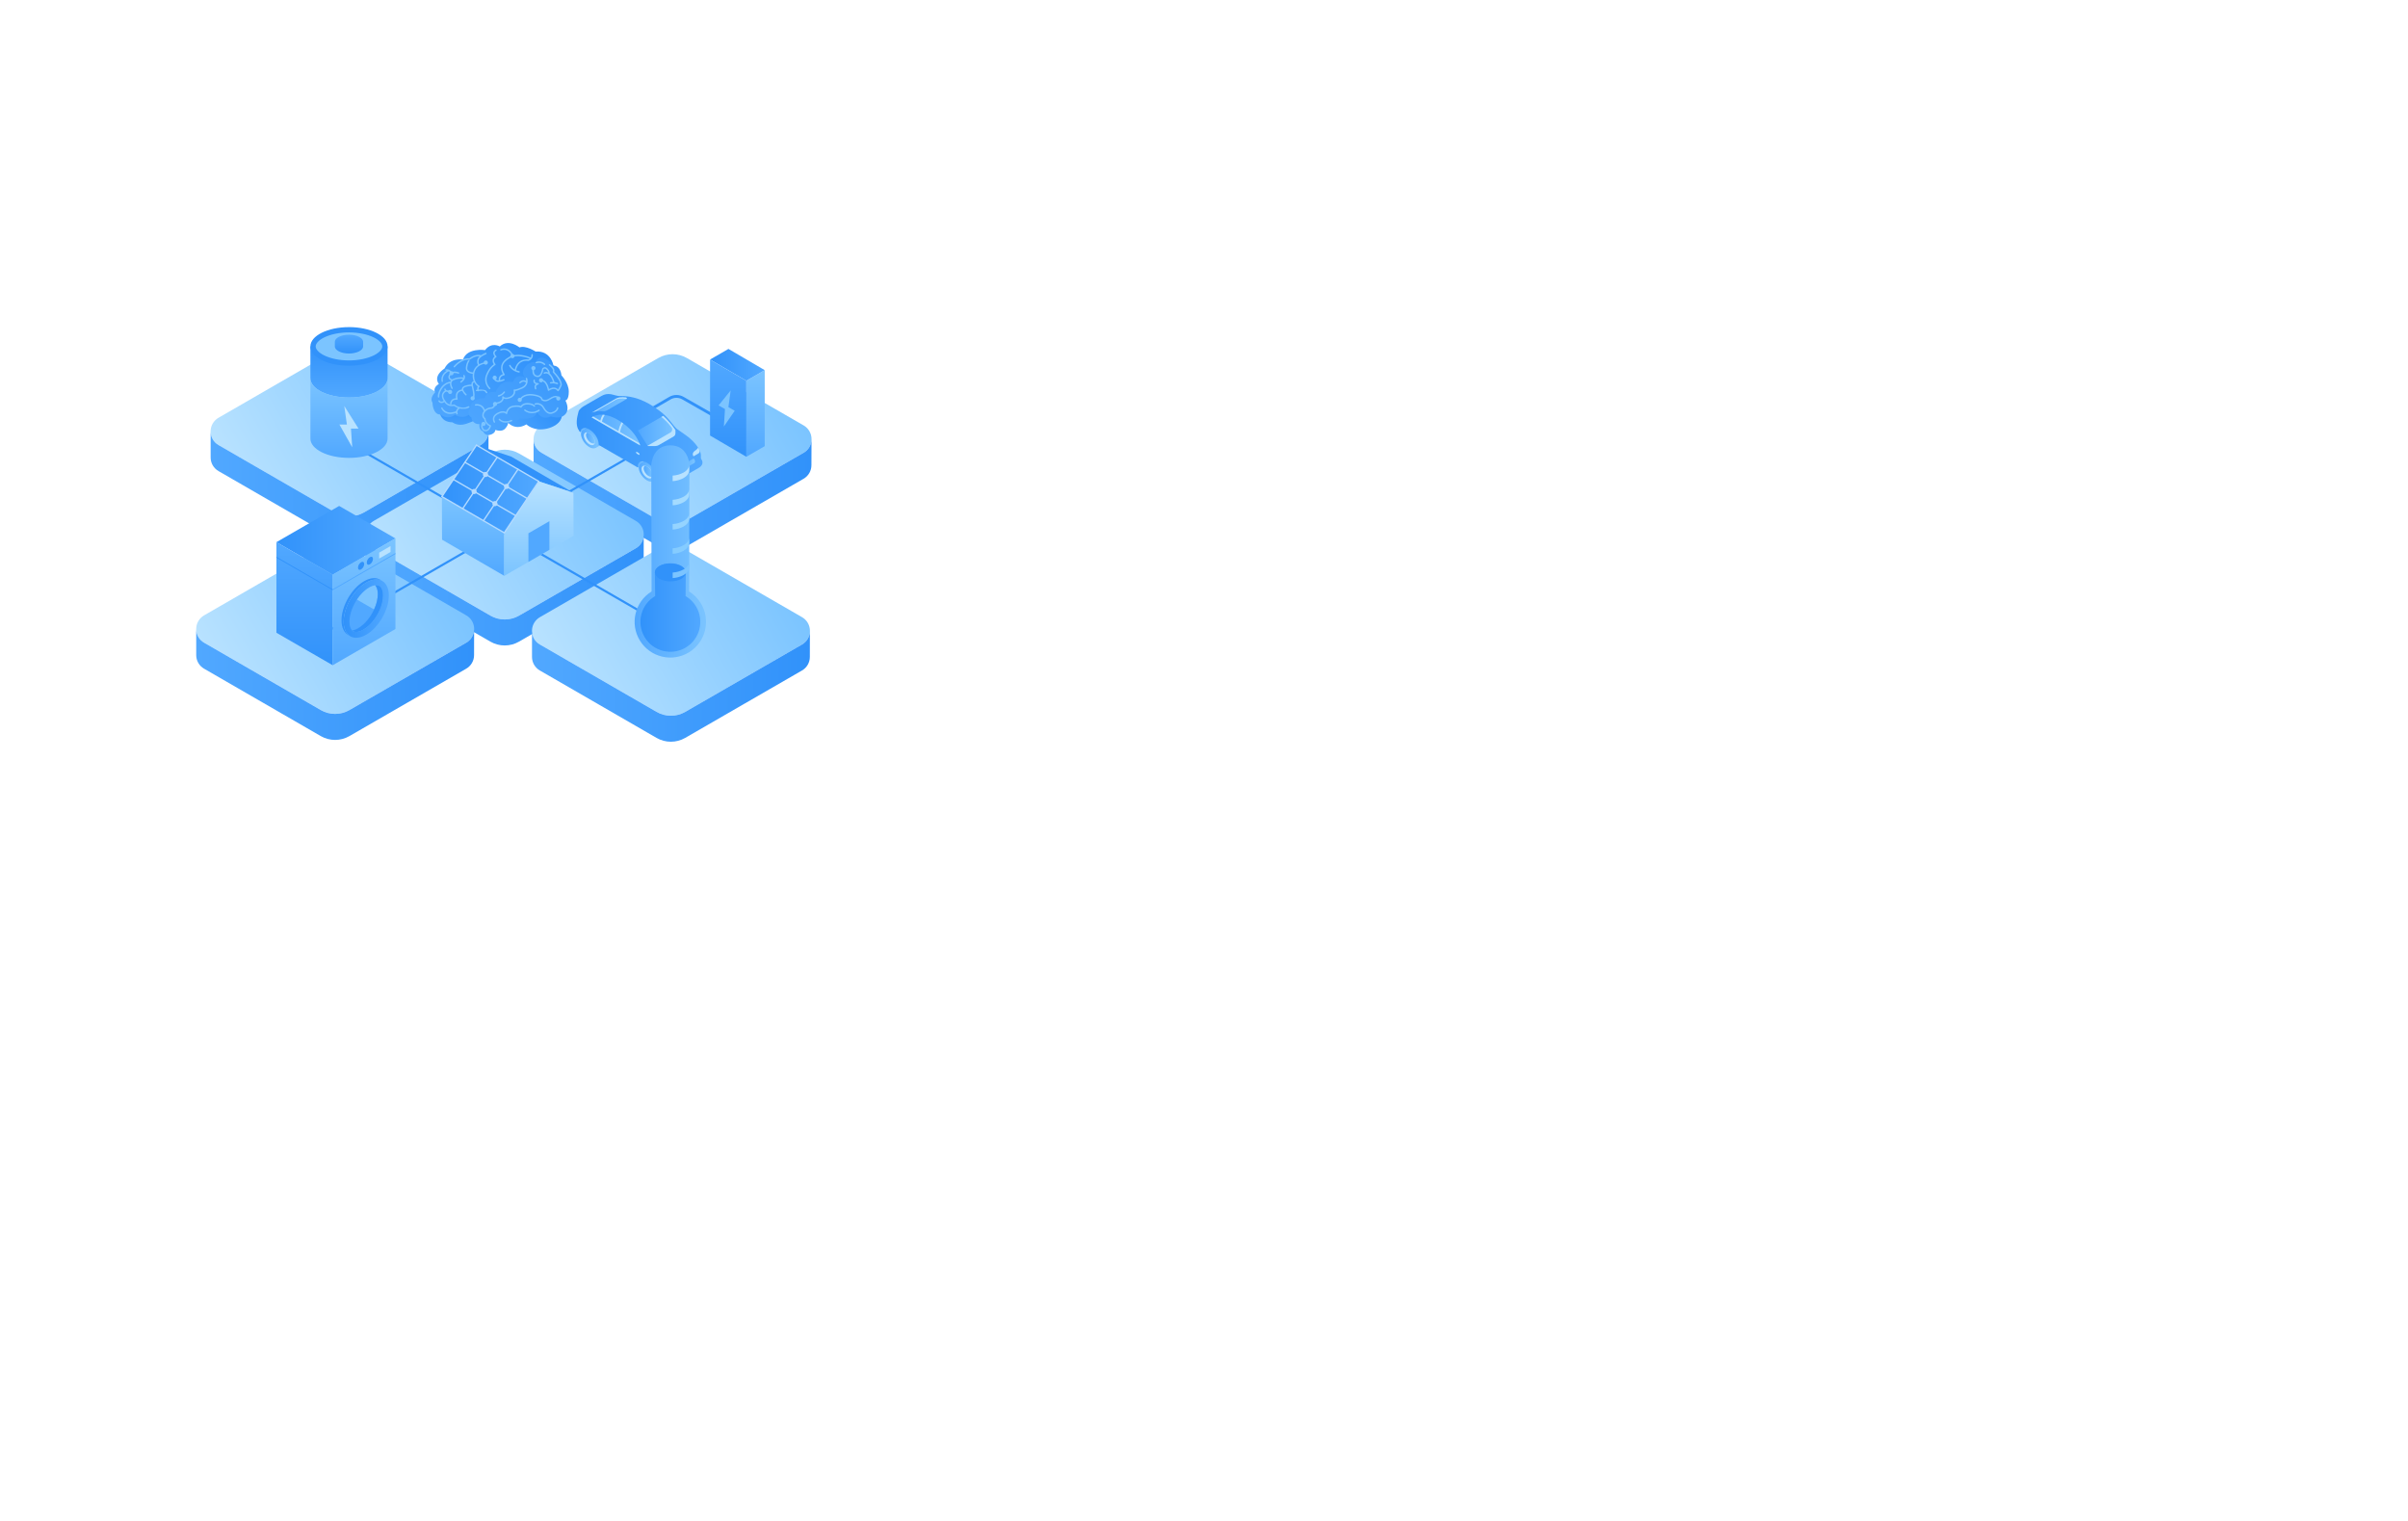 <?xml version="1.0" encoding="UTF-8"?>
<svg id="Layer_1" xmlns="http://www.w3.org/2000/svg" xmlns:xlink="http://www.w3.org/1999/xlink" version="1.1" viewBox="0 0 3918.17 2475.28">
  <!-- Generator: Adobe Illustrator 29.8.1, SVG Export Plug-In . SVG Version: 2.1.1 Build 2)  -->
  <defs>
    <style>
      .st0 {
        stroke: #b2daff;
        stroke-width: 2.18px;
      }

      .st0, .st1, .st2, .st3, .st4 {
        fill: none;
      }

      .st0, .st3 {
        stroke-linecap: round;
        stroke-linejoin: round;
      }

      .st5 {
        fill: url(#linear-gradient2);
      }

      .st6 {
        fill: url(#linear-gradient1);
      }

      .st7 {
        fill: url(#linear-gradient9);
      }

      .st8 {
        fill: url(#linear-gradient3);
      }

      .st9 {
        fill: url(#linear-gradient6);
      }

      .st10 {
        fill: url(#linear-gradient8);
      }

      .st11 {
        fill: url(#linear-gradient7);
      }

      .st12 {
        fill: url(#linear-gradient5);
      }

      .st13 {
        fill: url(#linear-gradient4);
      }

      .st14 {
        fill: #a4dbff;
      }

      .st15 {
        fill: #67b4ff;
      }

      .st16, .st17 {
        fill: #7bc4ff;
      }

      .st18 {
        fill: url(#linear-gradient31);
      }

      .st19 {
        fill: url(#linear-gradient30);
      }

      .st20 {
        fill: url(#linear-gradient38);
      }

      .st21 {
        fill: url(#linear-gradient32);
      }

      .st22 {
        fill: url(#linear-gradient39);
      }

      .st23 {
        fill: url(#linear-gradient34);
      }

      .st24 {
        fill: url(#linear-gradient37);
      }

      .st25 {
        fill: url(#linear-gradient35);
      }

      .st26 {
        fill: url(#linear-gradient33);
      }

      .st27 {
        fill: url(#linear-gradient36);
      }

      .st28 {
        fill: url(#linear-gradient40);
      }

      .st29 {
        fill: url(#linear-gradient41);
      }

      .st30 {
        fill: url(#linear-gradient28);
      }

      .st31 {
        fill: url(#linear-gradient29);
      }

      .st32 {
        fill: url(#linear-gradient18);
      }

      .st33 {
        fill: url(#linear-gradient13);
      }

      .st34 {
        fill: url(#linear-gradient12);
      }

      .st35 {
        fill: url(#linear-gradient15);
      }

      .st36 {
        fill: url(#linear-gradient16);
      }

      .st37 {
        fill: url(#linear-gradient11);
      }

      .st38 {
        fill: url(#linear-gradient10);
      }

      .st39 {
        fill: url(#linear-gradient17);
      }

      .st40 {
        fill: url(#linear-gradient14);
      }

      .st41 {
        fill: url(#linear-gradient19);
      }

      .st42 {
        fill: url(#linear-gradient23);
      }

      .st43 {
        fill: url(#linear-gradient22);
      }

      .st44 {
        fill: url(#linear-gradient24);
      }

      .st45 {
        fill: url(#linear-gradient25);
      }

      .st46 {
        fill: url(#linear-gradient21);
      }

      .st47 {
        fill: url(#linear-gradient20);
      }

      .st48 {
        fill: url(#linear-gradient27);
      }

      .st49 {
        fill: url(#linear-gradient26);
      }

      .st1 {
        stroke-width: 4.65px;
      }

      .st1, .st2, .st4 {
        stroke-miterlimit: 10;
      }

      .st1, .st3, .st4 {
        stroke: #3192fa;
      }

      .st50 {
        fill: url(#linear-gradient);
      }

      .st51 {
        fill: #5e9fff;
      }

      .st52, .st17 {
        isolation: isolate;
      }

      .st53 {
        fill: #3192fa;
      }

      .st2 {
        stroke: #51a8ff;
      }

      .st2, .st4 {
        stroke-width: 1.39px;
      }

      .st54 {
        fill: #b3f2ff;
      }

      .st3 {
        stroke-width: 3.52px;
      }

      .st55 {
        fill: #b2daff;
      }

      .st56 {
        fill: #95d4ff;
      }

      .st57 {
        fill: #85ccff;
      }

      .st17 {
        mix-blend-mode: overlay;
      }

      .st58 {
        fill: #51a8ff;
      }

      .st59 {
        fill: #b8e2ff;
      }
    </style>
    <linearGradient id="linear-gradient" x1="921.78" y1="1661.95" x2="1266.94" y2="1861.23" gradientTransform="translate(0 2476) scale(1 -1)" gradientUnits="userSpaceOnUse">
      <stop offset="0" stop-color="#b8e2ff"/>
      <stop offset="1" stop-color="#7bc4ff"/>
    </linearGradient>
    <linearGradient id="linear-gradient1" x1="868.22" y1="1671.35" x2="1320.45" y2="1671.35" gradientTransform="translate(0 2476) scale(1 -1)" gradientUnits="userSpaceOnUse">
      <stop offset="0" stop-color="#51a8ff"/>
      <stop offset="1" stop-color="#3192fa"/>
    </linearGradient>
    <linearGradient id="linear-gradient2" x1="396.25" y1="1674.44" x2="741.37" y2="1873.7" gradientTransform="translate(0 2476) scale(1 -1)" gradientUnits="userSpaceOnUse">
      <stop offset="0" stop-color="#b8e2ff"/>
      <stop offset="1" stop-color="#7bc4ff"/>
    </linearGradient>
    <linearGradient id="linear-gradient3" x1="342.74" y1="1683.85" x2="794.88" y2="1683.85" gradientTransform="translate(0 2476) scale(1 -1)" gradientUnits="userSpaceOnUse">
      <stop offset="0" stop-color="#51a8ff"/>
      <stop offset="1" stop-color="#3192fa"/>
    </linearGradient>
    <linearGradient id="linear-gradient4" x1="648.79" y1="1506.6" x2="993.95" y2="1705.87" gradientTransform="translate(0 2476) scale(1 -1)" gradientUnits="userSpaceOnUse">
      <stop offset="0" stop-color="#b8e2ff"/>
      <stop offset="1" stop-color="#7bc4ff"/>
    </linearGradient>
    <linearGradient id="linear-gradient5" x1="595.24" y1="1516.01" x2="1047.44" y2="1516.01" gradientTransform="translate(0 2476) scale(1 -1)" gradientUnits="userSpaceOnUse">
      <stop offset="0" stop-color="#51a8ff"/>
      <stop offset="1" stop-color="#3192fa"/>
    </linearGradient>
    <linearGradient id="linear-gradient6" x1="919.18" y1="1349.96" x2="1264.35" y2="1549.24" gradientTransform="translate(0 2476) scale(1 -1)" gradientUnits="userSpaceOnUse">
      <stop offset="0" stop-color="#b8e2ff"/>
      <stop offset="1" stop-color="#7bc4ff"/>
    </linearGradient>
    <linearGradient id="linear-gradient7" x1="865.63" y1="1359.39" x2="1317.82" y2="1359.39" gradientTransform="translate(0 2476) scale(1 -1)" gradientUnits="userSpaceOnUse">
      <stop offset="0" stop-color="#51a8ff"/>
      <stop offset="1" stop-color="#3192fa"/>
    </linearGradient>
    <linearGradient id="linear-gradient8" x1="372.82" y1="1352.92" x2="717.99" y2="1552.21" gradientTransform="translate(0 2476) scale(1 -1)" gradientUnits="userSpaceOnUse">
      <stop offset="0" stop-color="#b8e2ff"/>
      <stop offset="1" stop-color="#7bc4ff"/>
    </linearGradient>
    <linearGradient id="linear-gradient9" x1="319.27" y1="1362.33" x2="771.44" y2="1362.33" gradientTransform="translate(0 2476) scale(1 -1)" gradientUnits="userSpaceOnUse">
      <stop offset="0" stop-color="#51a8ff"/>
      <stop offset="1" stop-color="#3192fa"/>
    </linearGradient>
    <linearGradient id="linear-gradient10" x1="1229.36" y1="1732.8" x2="1229.36" y2="1873.76" gradientTransform="translate(0 2476) scale(1 -1)" gradientUnits="userSpaceOnUse">
      <stop offset="0" stop-color="#51a8ff"/>
      <stop offset="1" stop-color="#7bc4ff"/>
    </linearGradient>
    <linearGradient id="linear-gradient11" x1="1155.38" y1="1882.39" x2="1244.32" y2="1882.39" gradientTransform="translate(0 2476) scale(1 -1)" gradientUnits="userSpaceOnUse">
      <stop offset="0" stop-color="#3192fa"/>
      <stop offset="1" stop-color="#51a8ff"/>
    </linearGradient>
    <linearGradient id="linear-gradient12" x1="1184.9" y1="1732.8" x2="1184.9" y2="1891.03" gradientTransform="translate(0 2476) scale(1 -1)" gradientUnits="userSpaceOnUse">
      <stop offset="0" stop-color="#3192fa"/>
      <stop offset="1" stop-color="#51a8ff"/>
    </linearGradient>
    <linearGradient id="linear-gradient13" x1="1042.58" y1="1710.16" x2="1072.65" y2="1710.16" gradientTransform="translate(0 2476) scale(1 -1)" gradientUnits="userSpaceOnUse">
      <stop offset="0" stop-color="#51a8ff"/>
      <stop offset="1" stop-color="#7bc4ff"/>
    </linearGradient>
    <linearGradient id="linear-gradient14" x1="1039.28" y1="1707.92" x2="1066.39" y2="1707.92" gradientTransform="translate(0 2476) scale(1 -1)" gradientUnits="userSpaceOnUse">
      <stop offset="0" stop-color="#51a8ff"/>
      <stop offset="1" stop-color="#7bc4ff"/>
    </linearGradient>
    <linearGradient id="linear-gradient15" x1="1047.38" y1="1709.19" x2="1061.87" y2="1709.19" gradientTransform="translate(0 2476) scale(1 -1)" gradientUnits="userSpaceOnUse">
      <stop offset="0" stop-color="#51a8ff"/>
      <stop offset="1" stop-color="#7bc4ff"/>
    </linearGradient>
    <linearGradient id="linear-gradient16" x1="948.71" y1="1764.36" x2="978.77" y2="1764.36" gradientTransform="translate(0 2476) scale(1 -1)" gradientUnits="userSpaceOnUse">
      <stop offset="0" stop-color="#51a8ff"/>
      <stop offset="1" stop-color="#7bc4ff"/>
    </linearGradient>
    <linearGradient id="linear-gradient17" x1="945.4" y1="1762.11" x2="972.51" y2="1762.11" gradientTransform="translate(0 2476) scale(1 -1)" gradientUnits="userSpaceOnUse">
      <stop offset="0" stop-color="#51a8ff"/>
      <stop offset="1" stop-color="#7bc4ff"/>
    </linearGradient>
    <linearGradient id="linear-gradient18" x1="953.51" y1="1763.39" x2="967.99" y2="1763.39" gradientTransform="translate(0 2476) scale(1 -1)" gradientUnits="userSpaceOnUse">
      <stop offset="0" stop-color="#51a8ff"/>
      <stop offset="1" stop-color="#7bc4ff"/>
    </linearGradient>
    <linearGradient id="linear-gradient19" x1="1034.11" y1="1722.11" x2="1048.29" y2="1722.11" gradientTransform="translate(0 2476) scale(1 -1)" gradientUnits="userSpaceOnUse">
      <stop offset="0" stop-color="#51a8ff"/>
      <stop offset="1" stop-color="#7bc4ff"/>
    </linearGradient>
    <linearGradient id="linear-gradient20" x1="940.91" y1="1779.66" x2="955.96" y2="1779.66" gradientTransform="translate(0 2476) scale(1 -1)" gradientUnits="userSpaceOnUse">
      <stop offset="0" stop-color="#51a8ff"/>
      <stop offset="1" stop-color="#7bc4ff"/>
    </linearGradient>
    <linearGradient id="linear-gradient21" x1="938.46" y1="1763.95" x2="1143.02" y2="1763.95" gradientTransform="translate(0 2476) scale(1 -1)" gradientUnits="userSpaceOnUse">
      <stop offset="0" stop-color="#3192fa"/>
      <stop offset="1" stop-color="#51a8ff"/>
    </linearGradient>
    <linearGradient id="linear-gradient22" x1="1103.64" y1="1719.41" x2="1130.87" y2="1719.41" gradientTransform="translate(0 2476) scale(1 -1)" gradientUnits="userSpaceOnUse">
      <stop offset="0" stop-color="#51a8ff"/>
      <stop offset="1" stop-color="#7bc4ff"/>
    </linearGradient>
    <linearGradient id="linear-gradient23" x1="1038" y1="1774.78" x2="1098.98" y2="1774.78" gradientTransform="translate(0 2476) scale(1 -1)" gradientUnits="userSpaceOnUse">
      <stop offset="0" stop-color="#51a8ff"/>
      <stop offset="1" stop-color="#7bc4ff"/>
    </linearGradient>
    <linearGradient id="linear-gradient24" x1="962.66" y1="1776.28" x2="1041.61" y2="1776.28" gradientTransform="translate(0 2476) scale(1 -1)" gradientUnits="userSpaceOnUse">
      <stop offset="0" stop-color="#51a8ff"/>
      <stop offset="1" stop-color="#7bc4ff"/>
    </linearGradient>
    <linearGradient id="linear-gradient25" x1="962.66" y1="1817.04" x2="1019.87" y2="1817.04" gradientTransform="translate(0 2476) scale(1 -1)" gradientUnits="userSpaceOnUse">
      <stop offset="0" stop-color="#51a8ff"/>
      <stop offset="1" stop-color="#7bc4ff"/>
    </linearGradient>
    <linearGradient id="linear-gradient26" x1="1032.62" y1="1578.75" x2="1148.88" y2="1578.75" gradientTransform="translate(0 2476) scale(1 -1)" gradientUnits="userSpaceOnUse">
      <stop offset="0" stop-color="#51a8ff"/>
      <stop offset="1" stop-color="#7bc4ff"/>
    </linearGradient>
    <linearGradient id="linear-gradient27" x1="1042.06" y1="1487.53" x2="1139.52" y2="1487.53" gradientTransform="translate(0 2476) scale(1 -1)" gradientUnits="userSpaceOnUse">
      <stop offset="0" stop-color="#3192fa"/>
      <stop offset="1" stop-color="#51a8ff"/>
    </linearGradient>
    <linearGradient id="linear-gradient28" x1="567.85" y1="1829.22" x2="567.85" y2="1912.37" gradientTransform="translate(0 2476) scale(1 -1)" gradientUnits="userSpaceOnUse">
      <stop offset="0" stop-color="#51a8ff"/>
      <stop offset="1" stop-color="#3192fa"/>
    </linearGradient>
    <linearGradient id="linear-gradient29" x1="567.85" y1="1731.04" x2="567.85" y2="1860.62" gradientTransform="translate(0 2476) scale(1 -1)" gradientUnits="userSpaceOnUse">
      <stop offset="0" stop-color="#51a8ff"/>
      <stop offset="1" stop-color="#7bc4ff"/>
    </linearGradient>
    <linearGradient id="linear-gradient30" x1="567.84" y1="1900.84" x2="567.84" y2="1931.39" gradientTransform="translate(0 2476) scale(1 -1)" gradientUnits="userSpaceOnUse">
      <stop offset="0" stop-color="#3192fa"/>
      <stop offset="1" stop-color="#51a8ff"/>
    </linearGradient>
    <linearGradient id="linear-gradient31" x1="495.56" y1="1393.64" x2="495.56" y2="1593.87" gradientTransform="translate(0 2476) scale(1 -1)" gradientUnits="userSpaceOnUse">
      <stop offset="0" stop-color="#3192fa"/>
      <stop offset="1" stop-color="#51a8ff"/>
    </linearGradient>
    <linearGradient id="linear-gradient32" x1="449.78" y1="1596.92" x2="643.44" y2="1596.92" gradientTransform="translate(0 2476) scale(1 -1)" gradientUnits="userSpaceOnUse">
      <stop offset="0" stop-color="#3192fa"/>
      <stop offset="1" stop-color="#51a8ff"/>
    </linearGradient>
    <linearGradient id="linear-gradient33" x1="592.4" y1="1393.64" x2="592.4" y2="1599.96" gradientTransform="translate(0 2476) scale(1 -1)" gradientUnits="userSpaceOnUse">
      <stop offset="0" stop-color="#51a8ff"/>
      <stop offset="1" stop-color="#7bc4ff"/>
    </linearGradient>
    <linearGradient id="linear-gradient34" x1="559.18" y1="1485.8" x2="632.69" y2="1485.8" gradientTransform="translate(0 2476) scale(1 -1)" gradientUnits="userSpaceOnUse">
      <stop offset="0" stop-color="#3192fa"/>
      <stop offset="1" stop-color="#51a8ff"/>
    </linearGradient>
    <linearGradient id="linear-gradient35" x1="769.79" y1="1539.07" x2="769.79" y2="1668.05" gradientTransform="translate(0 2476) scale(1 -1)" gradientUnits="userSpaceOnUse">
      <stop offset="0" stop-color="#51a8ff"/>
      <stop offset="1" stop-color="#7bc4ff"/>
    </linearGradient>
    <linearGradient id="linear-gradient36" x1="719.05" y1="1680.46" x2="876.55" y2="1680.46" gradientTransform="translate(0 2476) scale(1 -1)" gradientUnits="userSpaceOnUse">
      <stop offset="0" stop-color="#3192fa"/>
      <stop offset="1" stop-color="#51a8ff"/>
    </linearGradient>
    <linearGradient id="linear-gradient37" x1="876.8" y1="1539.07" x2="876.8" y2="1692.87" gradientTransform="translate(0 2476) scale(1 -1)" gradientUnits="userSpaceOnUse">
      <stop offset="0" stop-color="#7bc4ff"/>
      <stop offset="1" stop-color="#b8e2ff"/>
    </linearGradient>
    <linearGradient id="linear-gradient38" x1="831.87" y1="1760.81" x2="885.77" y2="1814.71" gradientTransform="translate(0 2476) scale(1 -1)" gradientUnits="userSpaceOnUse">
      <stop offset="0" stop-color="#51a8ff"/>
      <stop offset="1" stop-color="#3192fa"/>
    </linearGradient>
    <linearGradient id="linear-gradient39" x1="743.38" y1="1768.38" x2="743.38" y2="1812" gradientTransform="translate(0 2476) scale(1 -1)" gradientUnits="userSpaceOnUse">
      <stop offset="0" stop-color="#51a8ff"/>
      <stop offset="1" stop-color="#3192fa"/>
    </linearGradient>
    <linearGradient id="linear-gradient40" x1="710.98" y1="1774.78" x2="856.72" y2="1920.51" gradientTransform="translate(0 2476) scale(1 -1)" gradientUnits="userSpaceOnUse">
      <stop offset="0" stop-color="#51a8ff"/>
      <stop offset="1" stop-color="#3192fa"/>
    </linearGradient>
    <linearGradient id="linear-gradient41" x1="768.72" y1="1735.97" x2="977.49" y2="1944.74" gradientTransform="translate(0 2476) scale(1 -1)" gradientUnits="userSpaceOnUse">
      <stop offset="0" stop-color="#51a8ff"/>
      <stop offset="1" stop-color="#3192fa"/>
    </linearGradient>
  </defs>
  <g class="st52">
    <g id="elements">
      <path class="st50" d="M881.05,692.19l95-54.82,95-54.83c14.43-8.32,32.19-8.32,46.62,0l95,54.83,95,54.82c12.27,7.09,16.47,22.78,9.39,35.05-2.25,3.9-5.49,7.13-9.39,9.39l-95,54.83-95,54.82c-14.42,8.33-32.2,8.33-46.62,0l-95-54.82-95-54.83c-12.27-7.09-16.47-22.78-9.39-35.05,2.25-3.9,5.49-7.13,9.39-9.39h0Z"/>
      <path class="st6" d="M1320.32,756.73c.07,9.2-4.84,17.71-12.83,22.27l-95,54.82-95,54.83c-14.43,8.32-32.19,8.32-46.62,0l-189.82-109.65c-7.98-4.55-12.88-13.04-12.83-22.22v-42.37c-.05,9.18,4.85,17.68,12.83,22.22l189.95,109.65c14.42,8.33,32.2,8.33,46.62,0l95-54.82,95-54.83c7.98-4.55,12.88-13.04,12.83-22.22l-.13,42.32Z"/>
      <path class="st5" d="M355.57,679.71l94.95-54.82,95-54.83c14.43-8.32,32.19-8.32,46.62,0l94.95,54.83,95,54.82c12.27,7.09,16.47,22.78,9.39,35.05-2.25,3.9-5.49,7.13-9.39,9.39l-95,54.83-94.99,54.82c-14.42,8.33-32.2,8.33-46.62,0l-95-54.82-94.95-54.83c-12.27-7.09-16.47-22.78-9.39-35.05,2.25-3.9,5.49-7.13,9.39-9.39h.04Z"/>
      <path class="st8" d="M794.84,744.25c.05,9.18-4.86,17.67-12.84,22.22l-95,54.82-94.9,54.82c-14.42,8.33-32.2,8.33-46.62,0l-189.91-109.64c-7.98-4.55-12.88-13.04-12.83-22.22v-42.32c-.05,9.18,4.85,17.67,12.83,22.22l189.91,109.65c14.42,8.33,32.2,8.33,46.62,0l94.95-54.8,95-54.83c7.97-4.55,12.88-13.04,12.83-22.22l-.04,42.3Z"/>
      <path class="st13" d="M608.06,847.55l95-54.83,95-54.82c14.42-8.32,32.19-8.32,46.61,0l95,54.82,95,54.83c12.27,7.09,16.47,22.78,9.39,35.05-2.25,3.9-5.49,7.13-9.39,9.39l-95,54.82-95,54.83c-14.42,8.32-32.19,8.32-46.61,0l-95-54.83-95-54.82c-12.27-7.1-16.47-22.8-9.37-35.07,2.25-3.89,5.48-7.12,9.37-9.37h0Z"/>
      <path class="st12" d="M1047.34,912.08c.05,9.18-4.85,17.68-12.83,22.23l-95,54.82-95,54.82c-14.42,8.33-32.19,8.33-46.61,0l-189.84-109.64c-7.97-4.55-12.88-13.05-12.82-22.23v-42.31c-.05,9.18,4.85,17.68,12.82,22.23l189.94,109.64c14.42,8.32,32.19,8.32,46.61,0l95-54.83,95-54.82c7.97-4.55,12.88-13.04,12.83-22.22l-.1,42.31Z"/>
      <path class="st9" d="M878.46,1004.18l95-54.82,95-54.83c14.42-8.32,32.19-8.32,46.61,0l95,54.83,95,54.82c12.27,7.09,16.47,22.78,9.39,35.05-2.25,3.9-5.49,7.13-9.39,9.39l-95,54.83-95,54.82c-14.42,8.33-32.19,8.33-46.61,0l-95-54.82-95-54.83c-12.27-7.09-16.47-22.78-9.39-35.05,2.25-3.9,5.49-7.13,9.39-9.39h0Z"/>
      <path class="st11" d="M1317.74,1068.72c.05,9.18-4.86,17.67-12.83,22.22l-95,54.82-95,54.83c-14.42,8.32-32.19,8.32-46.61,0l-189.84-109.65c-7.97-4.55-12.88-13.04-12.83-22.22v-42.32c-.05,9.18,4.85,17.67,12.83,22.22l189.92,109.65c14.42,8.33,32.19,8.33,46.61,0l95-54.82,95-54.83c7.98-4.55,12.88-13.04,12.83-22.22l-.08,42.32Z"/>
      <path class="st10" d="M332.1,1001.21l95-54.82,95-54.82c14.42-8.33,32.19-8.33,46.61,0l95,54.82,95,54.82c12.27,7.08,16.48,22.78,9.4,35.05-2.25,3.9-5.5,7.15-9.4,9.4l-95,54.82-95,54.82c-14.42,8.33-32.19,8.33-46.61,0l-95-54.82-95-54.82c-12.27-7.08-16.48-22.78-9.4-35.05,2.25-3.9,5.5-7.15,9.4-9.4h0Z"/>
      <path class="st7" d="M771.38,1065.75c.06,9.19-4.85,17.7-12.83,22.25l-95,54.83-95,54.82c-14.42,8.32-32.19,8.32-46.61,0l-189.84-109.65c-7.97-4.55-12.88-13.04-12.83-22.22v-42.31c-.05,9.18,4.86,17.67,12.83,22.22l189.9,109.61c14.42,8.33,32.19,8.33,46.61,0l95-54.82,95-54.82c7.97-4.55,12.88-13.04,12.83-22.22l-.06,42.31Z"/>
      <line class="st3" x1="506.52" y1="1042.33" x2="1079.91" y2="711.29"/>
      <line class="st3" x1="1110.89" y1="1034.58" x2="534.73" y2="701.93"/>
      <path class="st1" d="M1191.19,693.47l-80-45.74c-6.57-3.74-14.64-3.7-21.18.1l-56,32.54"/>
      <polygon class="st38" points="1244.32 602.24 1214.41 619.51 1214.41 743.2 1244.32 725.93 1244.32 602.24"/>
      <polygon class="st37" points="1155.38 584.97 1185.29 567.7 1244.32 602.24 1214.41 619.51 1155.38 584.97"/>
      <polygon class="st34" points="1155.38 584.97 1214.41 619.51 1214.41 743.2 1155.38 708.64 1155.38 584.97"/>
      <polygon class="st16" points="1195.49 668.31 1177.86 693.92 1179.65 665.56 1169.28 659.57 1188.93 635.2 1185.24 662.39 1195.49 668.31"/>
      <g id="Car_3-1">
        <g id="Wheels">
          <path class="st33" d="M1068.68,760.42c-2.41-3.87-5.69-7.13-9.59-9.5-3.74-2.17-7.13-2.6-9.58-1.57-.23.1-.45.21-.67.33l-6.26,3.62,20.5,29.57,6.26-3.61c2.06-1.19,3.31-3.57,3.31-7,0-3.71-1.52-7.97-3.97-11.84Z"/>
          <path class="st40" d="M1066.39,775.91c0,3.75-1.52,6.26-4,7.29s-5.85.6-9.59-1.56c-3.9-2.37-7.18-5.62-9.58-9.5-2.46-3.87-4-8.14-4-11.88s1.51-6.26,4-7.29,5.84-.6,9.58,1.56c3.9,2.37,7.18,5.63,9.59,9.51,2.48,3.86,4,8.13,4,11.87Z"/>
          <path class="st59" d="M1061.87,773.3c0,5-4,6.7-9,3.82s-9-9.26-9-14.25,4-6.7,9-3.82,9,9.26,9,14.25Z"/>
          <path class="st35" d="M1052.83,759.05c-.98-.59-2.06-1.01-3.18-1.25-1.4.62-2.27,2.08-2.27,4.25,0,4.39,3.56,10,8,12.54,2.58,1.49,4.87,1.58,6.32.51.14-.59.21-1.19.21-1.8-.04-4.99-4.09-11.37-9.08-14.25Z"/>
          <path class="st36" d="M974.8,706.22c-2.4-3.88-5.68-7.13-9.58-9.5-3.75-2.16-7.13-2.6-9.59-1.57-.23.1-.45.21-.66.33l-6.26,3.62,20.5,29.57,6.26-3.61c2.06-1.19,3.3-3.57,3.3-7,0-3.71-1.51-7.97-3.97-11.84Z"/>
          <path class="st39" d="M972.51,721.71c0,3.75-1.52,6.26-4,7.3s-5.84.59-9.58-1.57c-3.9-2.37-7.19-5.62-9.59-9.5-2.45-3.87-4-8.14-4-11.88s1.52-6.26,4-7.29,5.84-.6,9.59,1.56c3.9,2.37,7.18,5.63,9.58,9.51,2.49,3.87,4,8.16,4,11.87Z"/>
          <path class="st59" d="M968,719.1c0,5-4,6.71-9,3.82s-9-9.26-9-14.25,4.05-6.7,9-3.82,9,9.26,9,14.25Z"/>
          <path class="st32" d="M959,704.85c-.98-.59-2.06-1.01-3.18-1.25-1.4.63-2.27,2.08-2.27,4.25,0,4.39,3.56,10,8,12.54,2.58,1.49,4.87,1.58,6.33.51.14-.59.2-1.19.2-1.8-.08-4.99-4.08-11.37-9.08-14.25Z"/>
        </g>
        <g id="Body">
          <path class="st41" d="M1042.59,753.31h0l5.7-3.29-1.66-2.88-12.52,7.23,3.61,6.26,1.59-.91c.12-3.1,1.34-5.29,3.28-6.41Z"/>
          <path class="st47" d="M948.72,699.11h0l6.26-3.62c.21-.12.43-.23.66-.33l.36-.16-3.12-5.4-11.93,6.89c.71,2.03,1.58,3.99,2.61,5.88l.41.72,2.35-1.35c.52-1.1,1.36-2.01,2.4-2.63Z"/>
          <path class="st46" d="M1120.74,711.65c-1.5-1.28-11.35-8.27-18.83-13.42-5.65-3.88-13.33-18.9-29.81-30.63-9.23-6.56-31.84-23.9-62.69-23.23-5.59.12-10-2-15.5-3-5.19-.9-10.54.1-15.06,2.81-14.57,8.42-17.61,9.95-29.33,16.89-1.34.8-7,4.62-8.06,8.3s-3,11.68-3,15.91v3.61c.6,8.72,3.6,11,5.49,14.22.46-3.09,2-5.21,4.29-6.18,2.75-1.16,6.54-.67,10.74,1.76,4.36,2.65,8.04,6.3,10.73,10.64,2.75,4.33,4.45,9.11,4.45,13.3v.39c-.02.53.26,1.03.72,1.29l62.86,36.29c0-.43-.06-.87-.06-1.3,0-4.19,1.7-7,4.45-8.17s6.54-.67,10.73,1.75c4.37,2.66,8.04,6.31,10.74,10.65,2.74,4.33,4.44,9.11,4.44,13.3v.35c-.03.54.24,1.05.71,1.33,9.57,5.52,27.88,6,35.72,1.44l32.53-18.74c3.18-1.84,6-4.71,6-8.35.09-1.13-.08-2.27-.51-3.32-.42-1.2-2-3.2-2-4.24v-4.65c-.06-4.76-3.49-15.24-19.75-29Z"/>
          <path class="st43" d="M1106.92,766.57l22.71-13.11c2.75-1.59.4-8.38-1.91-7.05l-22.2,12.82c-2.99,1.77-2.32,9.49,1.4,7.34Z"/>
          <path class="st59" d="M1039.28,739.91l-2.9-1.67c-.81-.49-1.35-1.33-1.44-2.28h0c0-.8.65-1.07,1.44-.61l2.9,1.67c.81.49,1.35,1.33,1.44,2.28h0c0,.8-.65,1.07-1.44.61Z"/>
        </g>
        <g id="Headlights">
          <path class="st59" d="M1085.21,763.48c2.98.81,6.15.39,8.82-1.15l7.22-4.17c1-.58-1.87-4.87-4.79-4.7s-8.53,5.12-12.68,4c-3.57-.95-7.13,3.69,1.43,6.02Z"/>
          <path class="st59" d="M1138.14,732.27c-.66-1.36-1.39-2.67-2.19-3.95-1.61,3.32-4.91,4.37-7.13,6.81-2.92,3.22-1,7.7,0,7.13l7.57-4.38c1.93-1.15,2.68-3.57,1.75-5.61Z"/>
        </g>
        <g id="Windows">
          <path class="st42" d="M1079.17,676.67l-41.17,23.77,16,25.33h11.14c2.55,0,5.05-.67,7.25-1.95l23.71-13.73c1.78-1.04,2.88-2.94,2.88-5v-5.34c-5.65-8.46-12.3-16.21-19.81-23.08Z"/>
          <path class="st44" d="M1041.61,724.69l-78.95-45.58s15-11.9,41.83,3.62c31.81,18.36,37.12,41.96,37.12,41.96Z"/>
          <path class="st45" d="M1019.16,649.46c.69-.41.92-1.31.51-2-.23-.38-.62-.64-1.06-.7-3.48-.4-6.99-.42-10.48-.07-2.04.2-4.02.84-5.79,1.87l-39.68,22.91s6.34-3.52,18.2-2.31c2.36.22,4.74-.31,6.78-1.51l31.52-18.19Z"/>
          <path class="st59" d="M962.66,679.11l78.95,45.58c-.31-1.21-.7-2.4-1.17-3.56h0l-31.55-18.22c.9-4.94,2.58-9.69,5-14.09-.8-.59-1.62-1.16-2.47-1.74-2.5,4.44-4.26,9.27-5.19,14.28l-26.77-15.45c.8-3.86,2.38-7.51,4.64-10.73-1.19-.17-2.33-.29-3.42-.36-1.81,2.94-3.13,6.17-3.9,9.54l-11.6-6.7.19-.13c-.95.44-1.86.96-2.71,1.58Z"/>
          <path class="st59" d="M1001.81,650.53c1.78-1.02,3.75-1.66,5.79-1.86,4-.41,8.03-.3,12,.31.43-.67.24-1.57-.43-2-.17-.11-.37-.18-.57-.22-3.48-.4-6.99-.42-10.48-.07-2.04.2-4.02.84-5.79,1.87l-39.68,22.91c1.98-.95,4.08-1.6,6.25-1.94l32.91-19Z"/>
          <path class="st59" d="M1079.17,676.67l-3,1.72c6.13,4.95,11.64,10.62,16.42,16.88,1.94,2.54,1.45,6.16-1.08,8.1-.2.15-.41.29-.63.42l-37.23,21.5.3.48h11.14c2.55,0,5.05-.67,7.25-1.95l23.71-13.73c1.78-1.04,2.88-2.94,2.88-5v-5.34c-5.64-8.46-12.27-16.21-19.76-23.08Z"/>
        </g>
      </g>
      <path class="st49" d="M1121.26,962.35c0-18.81.14-63.91.55-203.87.06-.48.08-.97.07-1.46-.16-4.47-3.31-32.44-31.1-32.44s-30.71,27.62-31.08,31.91c-.06.67-.06,1.33,0,2,.42,139.92.53,185,.55,203.82-27.32,16.84-35.82,52.65-18.97,79.97,16.84,27.32,52.65,35.82,79.97,18.97,27.32-16.84,35.82-52.65,18.97-79.97-4.76-7.72-11.26-14.22-18.97-18.97v.04Z"/>
      <path class="st48" d="M1115.53,969.79c0-15.63.45-38.72.45-38.72,0-3.75-2.4-7.51-7.38-10.37-9.84-5.67-25.8-5.67-35.65,0-5,2.86-7.43,6.62-7.37,10.37h0s.41,23.09.46,38.72c-23.18,13.67-30.88,43.54-17.22,66.72,13.67,23.18,43.54,30.88,66.72,17.22,23.18-13.67,30.88-43.54,17.22-66.72-4.19-7.1-10.11-13.03-17.22-17.22h0Z"/>
      <path class="st53" d="M1108.61,921.09c-9.84-5.68-25.8-5.68-35.64,0s-9.84,14.9,0,20.58,25.8,5.68,35.64,0,9.84-14.89,0-20.58Z"/>
      <path class="st16" d="M1112.38,926.49c-5.51,2.98-11.61,4.71-17.86,5.06v9c6.25-.33,12.35-2.04,17.86-5,6-3.49,9-8,9-12.6v-9c.05,4.5-2.97,9.05-9,12.54Z"/>
      <path class="st57" d="M1112.38,887.06c-5.51,2.98-11.61,4.71-17.86,5.06v9c6.25-.35,12.35-2.07,17.86-5.05,6-3.49,9-8,9-12.6v-9c.05,4.53-2.97,9.1-9,12.59Z"/>
      <path class="st56" d="M1112.38,847.63c-5.51,2.96-11.61,4.67-17.86,5v9c6.25-.33,12.35-2.04,17.86-5,6-3.49,9-8,9-12.61v-9c.05,4.57-2.97,9.12-9,12.61Z"/>
      <path class="st14" d="M1112.38,808.2c-5.51,2.96-11.61,4.67-17.86,5v9c6.25-.34,12.35-2.04,17.86-5,6-3.49,9-8.05,9-12.61v-9c.05,4.57-2.97,9.12-9,12.61Z"/>
      <path class="st59" d="M1112.38,768.77c-5.51,2.98-11.61,4.7-17.86,5.05v9c6.25-.35,12.35-2.08,17.86-5.05,6-3.49,9-8,9-12.61v-9c.05,4.56-2.97,9.12-9,12.61Z"/>
      <path class="st30" d="M630.63,615.38c0,17.34-28.11,31.4-62.79,31.4s-62.78-14.06-62.78-31.4v-51.75h125.57v51.75Z"/>
      <path class="st31" d="M630.63,713.57c0,17.34-28.11,31.39-62.79,31.39s-62.78-14.05-62.78-31.39v-98.19c0,17.34,28.11,31.4,62.78,31.4s62.79-14.06,62.79-31.4v98.19Z"/>
      <polygon class="st59" points="560.17 660.5 564.45 690.75 552.28 690.75 573.11 727.72 571.07 697.37 583.4 697.37 560.17 660.5"/>
      <path class="st16" d="M567.84,590.73c-31.7,0-58.48-12.41-58.48-27.1s26.78-27.09,58.48-27.09,58.49,12.41,58.49,27.09-26.79,27.1-58.49,27.1Z"/>
      <path class="st53" d="M567.84,540.85c15.24,0,30,3,40.55,8.28,8.54,4.27,13.63,9.69,13.63,14.5s-5.09,10.24-13.63,14.51c-10.53,5.26-25.31,8.28-40.55,8.28s-30-3-40.55-8.28c-8.53-4.27-13.63-9.69-13.63-14.51s5.1-10.23,13.63-14.5c10.54-5.26,25.32-8.28,40.55-8.28M567.84,532.24c-34.67,0-62.78,14.06-62.78,31.39s28.11,31.37,62.78,31.37,62.79-14.06,62.79-31.4-28.11-31.39-62.79-31.39v.03Z"/>
      <path class="st19" d="M567.84,544.61c-12.73,0-23,5.16-23,11.53v7.49c0,6.37,10.31,11.53,23,11.53s23-5.16,23-11.53v-7.49c.05-6.37-10.27-11.53-23-11.53Z"/>
      <polygon class="st18" points="541.34 934.99 541.34 1082.36 449.78 1029.5 449.78 882.13 541.34 934.99"/>
      <polygon class="st21" points="541.34 934.99 449.78 882.13 551.88 823.18 643.44 876.04 541.34 934.99"/>
      <polygon class="st26" points="643.45 876.04 643.45 1023.41 541.34 1082.36 541.34 934.99 643.45 876.04"/>
      <path class="st54" d="M598.17,918.48l.2.12-.2-.12Z"/>
      <path class="st51" d="M595.59,917l.19.11-.19-.11Z"/>
      <path class="st53" d="M606.9,909.43c0-3.23-2.27-4.54-5.06-2.92-2.99,1.95-4.87,5.2-5.06,8.76,0,3.22,2.27,4.53,5.06,2.91,2.98-1.94,4.86-5.19,5.06-8.75Z"/>
      <path class="st54" d="M583.88,926.73l.21.12-.21-.12Z"/>
      <path class="st51" d="M581.3,925.24l.2.11-.2-.11Z"/>
      <path class="st53" d="M592.61,917.68c0-3.23-2.26-4.53-5.05-2.92-2.99,1.94-4.87,5.2-5.06,8.76,0,3.22,2.26,4.53,5.06,2.92,2.98-1.95,4.86-5.2,5.05-8.76Z"/>
      <polygon class="st59" points="634.39 889.08 616.96 899.14 616.96 907.55 616.96 908.79 635.47 898.1 635.47 888.46 634.39 889.08"/>
      <path class="st23" d="M632.69,969c0-23.45-16.45-33-36.75-21.23s-36.76,40.23-36.76,63.67,16.46,32.94,36.76,21.22,36.75-40.25,36.75-63.66Z"/>
      <path class="st15" d="M619.67,955.49c-1.76-2.23-4.48-3.47-7.32-3.34-.67,0-1.34.05-2,.15.29.29.57.59.83.91,2.31,2.9,3.58,7.68,3.59,13.47,0,20.06-14.68,45.47-32,55.5-2.97,1.81-6.25,3.03-9.67,3.61,1.74,1.66,4.09,2.53,6.49,2.43h0c3.4,0,7.44-1.3,11.7-3.76,17.37-10,32-35.44,32-55.49-.03-5.79-1.29-10.58-3.62-13.48Z"/>
      <path class="st58" d="M614.75,966.68c0-5.79-1.28-10.57-3.59-13.47-.26-.32-.54-.62-.83-.91-3.43.58-6.71,1.8-9.68,3.61-17.36,10-32,35.44-32,55.5,0,5.79,1.28,10.57,3.59,13.47.26.32.53.63.83.91,3.42-.58,6.7-1.8,9.67-3.61,17.33-10.03,32.01-35.44,32.01-55.5Z"/>
      <path class="st16" d="M610.33,952.3c-3.43.58-6.71,1.8-9.68,3.61-7.41,4.28-14.33,11.37-19.83,19.65l27.82,16.06c3.82-8.3,6.11-17,6.11-24.94,0-5.79-1.28-10.57-3.59-13.47-.26-.32-.54-.62-.83-.91Z"/>
      <path class="st15" d="M618.8,943.34c-6.69-4.11-16-3.66-26.41,2.33-20.29,11.72-36.75,40.22-36.75,63.66,0,12,4.3,20.32,11.21,24h0l2.1,1.21c-.28-.19-.55-.38-.81-.58-5.58-4.22-9-12-9-22.59,0-23.45,16.46-51.95,36.76-63.67,9.3-5.37,17.79-6.28,24.26-3.44.46.19.9.41,1.33.65l-2.69-1.57Z"/>
      <path class="st53" d="M619.67,955.49c-1.76-2.23-4.48-3.47-7.32-3.34-.67,0-1.34.05-2,.15.29.29.57.59.83.91,2.31,2.9,3.58,7.68,3.59,13.47-.15,7-1.57,13.91-4.19,20.4-2.96,7.63-7.08,14.76-12.19,21.15-4.33,5.57-9.64,10.29-15.67,13.95-2.97,1.81-6.25,3.03-9.67,3.61,1.74,1.66,4.09,2.53,6.49,2.43h0c3.4,0,7.44-1.3,11.7-3.76,5.37-3.24,10.17-7.35,14.19-12.16,5.31-6.24,9.63-13.25,12.81-20.8,3.12-7.11,4.82-14.77,5-22.53.02-5.79-1.24-10.58-3.57-13.48Z"/>
      <path class="st53" d="M618.8,943.34c-6.69-4.11-16-3.66-26.41,2.33-2.89,1.68-5.63,3.62-8.18,5.78-4.78,4.07-9.05,8.71-12.72,13.81-9.58,13.19-15.85,29.6-15.85,44.07,0,12,4.3,20.32,11.21,24h0l2.1,1.21c-.28-.19-.55-.38-.81-.58-5.58-4.22-9-12-9-22.59,0-14.49,6.28-30.9,15.87-44.09,3.67-5.1,7.94-9.74,12.72-13.81,2.55-2.16,5.29-4.09,8.17-5.77,9.3-5.37,17.79-6.28,24.26-3.44.46.19.9.41,1.33.65l-2.69-1.57Z"/>
      <line class="st2" x1="541.34" y1="959.55" x2="643.44" y2="900.61"/>
      <line class="st4" x1="541.34" y1="959.55" x2="449.78" y2="906.69"/>
      <g class="st52">
        <polygon class="st53" points="933.05 801.74 831.77 742.88 775.27 724.27 876.55 783.13 933.05 801.74"/>
        <polygon class="st25" points="820.34 866.81 719.05 807.95 719.25 878.07 820.54 936.93 820.34 866.81"/>
        <polygon class="st27" points="876.55 783.13 775.27 724.27 719.05 807.95 820.34 866.81 876.55 783.13"/>
        <polygon class="st24" points="876.55 783.13 820.34 866.81 820.54 936.93 933.25 871.85 933.05 801.74 876.55 783.13"/>
        <line class="st0" x1="719.06" y1="807.95" x2="775.27" y2="724.27"/>
        <line class="st0" x1="752.88" y1="827.57" x2="809.09" y2="743.89"/>
        <line class="st0" x1="786.71" y1="847.19" x2="842.92" y2="763.51"/>
        <line class="st0" x1="820.54" y1="866.81" x2="876.75" y2="783.13"/>
        <line class="st0" x1="775.27" y1="724.27" x2="876.55" y2="783.13"/>
        <line class="st0" x1="756.53" y1="752.17" x2="857.81" y2="811.02"/>
        <line class="st0" x1="737.79" y1="780.06" x2="839.08" y2="838.92"/>
        <line class="st0" x1="719.06" y1="807.95" x2="820.34" y2="866.81"/>
        <circle class="st55" cx="824.15" cy="791.46" r="4.19"/>
        <circle class="st55" cx="789.99" cy="771.98" r="4.19"/>
        <circle class="st55" cx="805.29" cy="819.42" r="4.19"/>
        <circle class="st55" cx="771.46" cy="799.69" r="4.19"/>
        <polygon class="st58" points="893.97 894.53 859.82 914.25 859.82 867.7 893.97 847.98 893.97 894.53"/>
      </g>
      <path class="st20" d="M822.09,682.24s12.22,21.35,34.52,8.25c0,0,11.85,12.1,33.57,6.87s28.67-20.09,21.41-31.47-38.08-14.72-62.39-4.66-27.94,10.77-27.11,21.01Z"/>
      <path class="st22" d="M715.68,671.12s1,15.7,20.56,16c0,0,8.61,7,22,2.55s14.86-6.25,14.86-6.25c0,0,.57-15-1-16.76s-58.55-6.74-58.55-6.74l2.13,11.2Z"/>
      <path class="st28" d="M900.56,594.84s-4-24.74-29-22.85c0,0-16-10.54-26.31-6.75,0,0-17.72-14.88-32-1.55,0,0-13.25-8.07-24,5.94,0,0-29.26-4.4-35.92,15.4,0,0-21-3.81-30,14.55,0,0-19.15,11.42-9.24,25.25,0,0-10.19,4.92-6.13,13.67,0,0-9.48,8.78-4.25,16.48,0,0,.07,20.09,13.46,19.52,0,0,9.77,9.75,23.3.55,0,0,13.5,9.45,27-3.58-.01,0,141.15-49.05,133.09-76.63Z"/>
      <path class="st29" d="M834.52,621.86s-19.95-6.31-27.95,16.09c0,0-13.94-3.07-18,9.79,0,0-22.58-.24-23.25,16,0,0-7.35,10.6,1.62,15.33,0,0,1,11.45,13.25,11,0,0-2,9.09,5.88,11.88,0,0,3.14,7.93,11.63,5.46s8.38-8,8.38-8c0,0,10.19,4.34,15.93-2.08s5-10.72,5-10.72c0,0,9.64,4.17,19-5.75,0,0,25.12,3.67,27.83-10.42,0,0,6.71,14.37,22.35,7.13,0,0,15.13,5.55,23.47-3.37s.31-22.61.31-22.61c0,0,5.54-.12,5.54-14.32s-12-26.61-12-26.61c0,0-.84-15.35-13-15.87,0,0-11.78-16.05-22.73-12.31,0,0-6.32,2.2-5.12,7.35,0,0-8.48-4.34-17.71,6.71s.13,18.29.13,18.29c0,0-14.26-9.96-20.56,7.03Z"/>
      <path class="st17" d="M867.82,609.68c1.58,2.51,4.39,3.98,7.35,3.85,1.23-.08,2.41-.5,3.41-1.21,4.1-2.82,5.38-9.82,5.61-11.35.46-.66,1.15-1.11,1.93-1.28,1-.11,2,.44,3.15,1.64,2,2.06,2.59,3.61,2.73,4.58l-.63-.26c-2.07-.81-4.4-.66-6.35.42-.55.35-.72,1.08-.37,1.63s1.08.72,1.63.37h0c1.33-.67,2.89-.74,4.28-.19,2.49.92,6.08,4,9.23,13.53-1.42-.05-2.83.07-4.22.35-.62.2-.96.86-.76,1.48.18.55.73.9,1.3.81,3.5-.62,7.11-.25,10.41,1.08.16.07.34.1.51.09.65-.04,1.15-.6,1.11-1.25-.03-.46-.32-.87-.76-1.03-1.6-.65-3.28-1.1-5-1.33-2.18-6.9-4.87-11.67-8-14.24.29-1.33.19-4-3.33-7.66-1.69-1.75-3.43-2.54-5.12-2.33-1.57.28-2.95,1.22-3.79,2.58-.08.14-.13.29-.15.45-.27,2.07-1.62,7.9-4.66,10-1.1.77-2.48,1-3.77.64-1.52-.31-2.84-1.23-3.64-2.56-2.17-3.57-.79-9.32-.78-9.38.21-.62-.11-1.29-.72-1.5s-1.29.11-1.5.72c-.02.07-.04.14-.05.21-.16.26-1.73,6.74.96,11.14ZM807.92,618.35c-1.09-.58-1.86-1.62-2.11-2.83-.14-.64-.77-1.04-1.41-.89-.56.13-.95.64-.92,1.21.35,1.93,1.55,3.6,3.26,4.55,1.54.8,3.27,1.15,5,1,2.98-.3,5.88-1.14,8.56-2.46.54-.22.84-.8.71-1.37-.16-.63-.8-1.02-1.43-.86-.07.02-.14.04-.2.07-1.75.83-3.58,1.47-5.46,1.92-.34-1.73.02-3.53,1-5,1.83-2.49,5.34-3,5.37-3,.65-.08,1.11-.67,1.03-1.32-.02-.18-.09-.35-.19-.5-3.13-4.71-4.2-9.22-3.18-13.38,1.19-4.88,5.22-9.24,12-13,11.68-6.46,28.13-.48,32,1.08-.73.55-1.53.99-2.39,1.31-2.53-.35-17.86-1.72-22,16.35-2.92-1.63-5.31-4.06-6.9-7-.28-.59-.98-.85-1.58-.58s-.85.98-.58,1.58c.15.35,3.92,8.64,15.89,11,.1.02.2.02.3,0,.62-.03,1.11-.55,1.11-1.17-.02-.58-.43-1.06-1-1.17-1.74-.35-3.44-.89-5.07-1.6,3.79-18,19.09-15.22,19.74-15.1.2.06.42.06.62,0,6.42-2.29,7.35-7.69,6.95-10.22-.13-.64-.75-1.05-1.39-.93-.6.12-1.01.68-.94,1.29.18,1.54-.17,3.09-1,4.4-3.82-1.62-7.8-2.84-11.88-3.63-5.49-1.2-11.18-1.22-16.68-.06-2.63-5.42-6.09-8.92-10.29-10.39-3.39-1.16-7.1-.98-10.37.48-.58.29-.81.99-.52,1.57.29.58,1,.82,1.58.53,2.72-1.17,5.77-1.29,8.57-.35,3.48,1.24,6.42,4.2,8.73,8.81-1.38.46-2.72,1.03-4,1.73-7.35,4.07-11.76,8.94-13.12,14.48-1.07,4.39-.19,9,2.62,13.82-2.07.57-3.9,1.79-5.24,3.47-1.4,1.97-1.93,4.42-1.49,6.79-1.27.14-2.56-.08-3.71-.63ZM790.92,609.83c-5.4,13.9,5,23.07,5.14,23.16.23.2.53.3.83.28.65-.05,1.14-.61,1.09-1.26-.02-.31-.16-.6-.39-.8-5.63-5.24-7.41-13.42-4.48-20.53,4.92-12.63,12.5-16.59,12.58-16.63.32-.17.56-.48.63-.84.06-.36-.04-.73-.29-1,0,0-2.67-3-2.22-6.22.25-1.79,1.45-3.36,3.57-4.69.55-.34.72-1.06.39-1.61-.06-.09-.13-.18-.21-.25-.83-.78-2.92-3.28-2.64-5.48.31-1.4,1.28-2.56,2.6-3.12.5-.27.75-.85.59-1.4-.2-.62-.86-.97-1.48-.77-.07.02-.14.05-.21.09-2.29,1.25-3.58,2.9-3.83,4.9-.33,2.62,1.28,5.09,2.39,6.44-1.87,1.31-3.14,3.32-3.5,5.57-.22,2.49.48,4.98,1.95,7-2.53,1.68-8.43,6.54-12.53,17.16h.02ZM893.39,594.61c.08,0,8.09,5.56,6,10-.21.45-.12.97.22,1.33,2.54,2.66,4.91,5.47,7.08,8.44,4.13,5.7,5.83,10.15,4.8,12.53-.94,2.32-2.1,4.55-3.45,6.65-1.23-1.37-2.85-2.34-4.64-2.78-3-.74-6.37,0-10.06,2.09-.94-4.36-4.17-15.31-12.83-15.08-.66.02-1.17.57-1.15,1.23,0,.09.02.18.04.27.16.52.65.87,1.2.85,8.47-.18,10.71,14.65,10.73,14.8.1.64.7,1.09,1.35.99.17-.03.32-.09.46-.18,3.69-2.44,6.94-3.35,9.65-2.7,1.73.42,3.23,1.49,4.17,3,.17.3.45.51.78.58.11.01.21.01.32,0,.23-.01.45-.09.63-.22.31-.23,2-1.72,5-8.55s-8.81-19.84-11.82-23c2-6-6.71-11.91-7.1-12.17-.55-.36-1.29-.2-1.65.35-.36.55-.2,1.29.35,1.65h0l-.08-.08ZM909,647.5c-.49-1.4-1.56-2.52-2.94-3.07-2.76-1-6.87.26-12.57,4-6.16,4-9.79,1.68-10.83.79-.06-.76-.33-1.49-.78-2.11-1.89-2.77-6.79-4.7-14.56-5.74-16.19-2.16-21.34,7.37-21.55,7.78-.25.6.03,1.29.63,1.54.53.22,1.15.03,1.46-.46,0-.08,4.58-8.47,19.14-6.52,11.33,1.51,13.45,4.67,13.33,5.71-.11.35-.01.74.25,1,0,.06,5.2,5.86,14.2-.07,6.17-4.06,9.08-4.29,10.44-3.77.99.48,1.68,1.42,1.84,2.51.08.3.28.56.55.72.28.15.6.19.9.11.09.08,2.54-2.66.49-2.42ZM869.71,617.57c-.61-.23-1.29.07-1.52.68-.52,1.49-.35,3.14.46,4.49.77,1.1,1.88,1.91,3.17,2.29-.57.46-1.04,1.02-1.4,1.66-.94,1.72-.91,3.81.11,6.23.26.6.97.88,1.57.61.09-.04.17-.09.24-.14.42-.34.57-.92.35-1.42-.71-1.7-.78-3.09-.21-4.13.93-1.72,3.35-2.15,3.37-2.16.64-.1,1.07-.71.97-1.34-.01-.06-.03-.13-.05-.19-.17-.48-.62-.8-1.13-.81-2.55-.14-4.28-.78-5-1.87-.42-.72-.51-1.59-.25-2.38.23-.6-.05-1.27-.64-1.52h-.04ZM714.1,646.8c.61-.2.95-.85.77-1.47,0,0-1.13-4.09,4.21-12.72,2.95-4.72,7.65-8.08,13.08-9.32-.43,4.43,2.29,8.87,2.42,9.08.23.37.64.58,1.07.55.2-.01.39-.07.55-.18.55-.34.72-1.07.38-1.62,0,0-3.05-5-1.83-8.87.6-1.75,1.97-3.12,3.72-3.72,4.72-2.04,9.9-2.78,15-2.14-1.07,1.64-2.48,3.03-4.12,4.09-.51.35-.68,1.02-.4,1.57.22.39.65.62,1.1.6.22-.01.42-.08.6-.21,9-6.29,5.36-11.8,5.2-12-.39-.52-1.13-.62-1.65-.23-.49.37-.61,1.05-.29,1.57.41.73.55,1.57.4,2.39-5.69-.85-11.51-.08-16.78,2.22-.58.24-1.13.54-1.66.88-1-.33-3.21-1.24-3.83-2.94-.44-1.2,0-2.7,1.27-4.45.3-.39.63-.75,1-1.08h.22c.07,0,.15,0,.22,0,.43-.11.76-.46.85-.9,4.25-2.36,10,.1,10.12.13.61.22,1.29-.09,1.51-.7.2-.56-.04-1.18-.57-1.46-.33-.14-6.63-2.83-11.76-.29-.81-1.65-2.11-3.01-3.71-3.91l-.15-.08c-1.67-.83-3.56-1.1-5.39-.78-.56.07-1.01.51-1.07,1.08-.05.66.45,1.22,1.1,1.27.09,0,.17,0,.26,0,.4-.07.8-.1,1.2-.1-11.42,6.66-8.63,17.49-8.6,17.61.15.53.66.89,1.21.86.08,0,.16,0,.24,0,.62-.18.99-.82.82-1.44-.12-.43-2.69-10.43,9.65-16.06,1.07.73,1.93,1.74,2.46,2.92-.56.48-1.06,1.03-1.49,1.62-1.78,2.43-2.32,4.66-1.59,6.65.78,1.76,2.22,3.15,4,3.87-.45.54-.82,1.14-1.1,1.78-6.52,1.11-12.25,4.98-15.72,10.62-5.92,9.57-4.61,14.19-4.45,14.69.17.5.66.81,1.18.78.13-.03.24-.08.35-.15ZM873.1,590.98c4.27-1.37,8.94-.34,12.23,2.71.23.21.54.32.86.3.31-.02.6-.16.81-.39.43-.48.39-1.23-.09-1.66-3.95-3.63-9.55-4.84-14.65-3.16-.62.19-.97.85-.78,1.48s.85.97,1.48.78c.05-.02.1-.03.14-.06h0ZM819.59,637.31c-2.08,2.88-5.13,4.9-8.59,5.69-.64.07-1.11.64-1.04,1.28.07.64.64,1.11,1.28,1.05h.09c4.13-.86,7.78-3.24,10.22-6.67.39-.52.27-1.26-.25-1.65-.08-.06-.16-.1-.25-.14-.52-.2-1.11-.02-1.43.44h-.03ZM831.92,683.31c-12.69,5.32-18.23-1.36-18.46-1.66-.43-.49-1.18-.54-1.67-.11-.45.4-.53,1.07-.18,1.57.21.26,4.09,5.08,12.4,4.58,3.03-.23,5.99-.98,8.77-2.19.52-.2.83-.73.76-1.28-.1-.64-.71-1.08-1.35-.98-.06.01-.13.03-.19.05l-.08.02ZM876.43,666.62c-12.12,7.95-21.52,0-21.93-.34-.58-.29-1.29-.05-1.58.53-.19.38-.16.83.08,1.19,2.13,1.71,4.59,2.96,7.23,3.68,2.13.6,4.34.84,6.54.7,3.94-.27,7.74-1.59,11-3.82.47-.29.68-.86.51-1.39-.21-.62-.88-.95-1.5-.74-.12.04-.23.1-.32.17l-.03.02ZM858.72,658.11c7.91.37,9.9,3.34,9.91,3.35.39.51,1.13.61,1.64.21.42-.33.57-.9.36-1.39-.24-.42-2.63-4.09-11.83-4.52-7.07-.33-10.31,3-11.56,4.81-1.73-.78-5.48-1.71-12.59-.44-5.48.85-9.91,4.92-11.22,10.31-2.34-1.4-7.19-2.78-15,1.73-3.44,2-5.54,4.47-6.24,7.41-.57,2.64-.11,5.4,1.28,7.71.23.36.64.56,1.06.54.2,0,.4-.08.57-.19.54-.36.7-1.08.35-1.63-1.06-1.77-1.41-3.86-1-5.88.55-2.29,2.28-4.28,5.13-5.92,9.59-5.53,13.55-1.09,13.71-.91.3.37.8.52,1.26.38.45-.14.77-.53.82-1,0-.08.77-8.62,9.68-10.2s11.82.61,11.82.61c.27.24.64.34,1,.28.38-.08.69-.34.83-.7.21-.26,2.3-4.94,10.05-4.58l-.03.02ZM907.48,662.54c-.64-.06-1.22.41-1.28,1.05,0,0,0,0,0,0,0,.2-.64,5.08-8.84,7.29-5.68,1.52-10-4.6-12.11-8.38-1.83-3.41-5.08-5.82-8.87-6.57-1.99-.45-4.07-.33-6,.35-.59.26-.86.95-.6,1.54.26.59.94.87,1.54.62,1.49-.48,3.09-.55,4.62-.2,3.1.62,5.76,2.61,7.25,5.4,2.2,4,6.65,10.2,12.87,9.82.65-.04,1.28-.15,1.91-.31,9.88-2.67,10.55-9.08,10.57-9.35.07-.64-.39-1.21-1.03-1.28h0s-.03.02-.03.02ZM734,673.52c2.74-.2,5.44-.81,8-1.8.11.62.28,1.22.51,1.81.19.47.66.77,1.17.74.23-.02.45-.1.64-.24.42-.34.57-.91.37-1.41-1.78-4.55,2.19-7.22,3.4-7.91,2.18.45,4.4.61,6.62.47,3.34-.2,4.34,0,8.54-2.07.59-.28.84-.98.57-1.57s-.98-.84-1.57-.57c-6.79,3.27-9.61,2.35-13.87,1.43-.15-.06-.31-.1-.47-.1-2.99-.67-5.77-2.04-8.13-4-.3-.27-.72-.38-1.11-.27-5.54,1.7-11.5-.83-14.12-6-.04-.07-.08-.14-.13-.21-2.73-3.57-3.75-6.78-3-9.52.73-2.25,2.32-4.13,4.42-5.22,1.64.7,3.4,1.04,5.18,1h.09c.65-.08,1.11-.67,1.03-1.31-.07-.57-.54-1.01-1.11-1.04-1.56.06-3.11-.29-4.5-1l-.09-.05c-.6-.32-1.03-.89-1.16-1.55-.06-.65-.63-1.13-1.28-1.07-.57.05-1.01.5-1.07,1.07.05.86.37,1.67.92,2.33-2.27,1.41-3.94,3.6-4.7,6.16-.84,3.2.08,6.76,2.72,10.57-1.22.94-2.75,1.37-4.28,1.2-.88-.21-1.64-.77-2.1-1.55-.25-.6-.93-.89-1.54-.65-.6.25-.89.93-.65,1.54.02.06.05.12.09.17.78,1.38,2.1,2.39,3.64,2.77,1.85.43,3.91-.08,6.14-1.52,3.28,5.24,9.58,7.75,15.56,6.19,1.94,1.48,4.11,2.64,6.43,3.42-1.65,1.33-2.78,3.21-3.17,5.3-16.41,6.61-21.67-5.07-21.89-5.58-.26-.6-.95-.88-1.55-.62-.08.03-.16.08-.23.13-.44.35-.59.96-.36,1.47,1.65,4.03,6.83,9.61,16.04,9.05ZM806.34,657.52c6-.75,10-2.66,12-5.7.67-1.02,1.1-2.19,1.24-3.41,2,1,5.53,1.62,11.06-.79,6.67-2.91,8-8.13,7.69-11.51,2.37-.18,6.3-1.48,11.63-3.88,9.48-4.27,9.27-12.74,7.82-16.67-.18-.53-.7-.86-1.26-.81-.65.06-1.13.63-1.07,1.28,0,.1.03.2.07.3.38,1.13.58,2.32.6,3.51-1.15-.73-2.47-1.15-3.83-1.22-2.41-.09-4.78,1-7.05,3.14-.38.35-.48.9-.26,1.36.21.43.65.7,1.13.67.28-.02.55-.13.75-.33,1.78-1.71,3.57-2.55,5.3-2.49,1.37.09,2.67.66,3.67,1.6-.63,2.62-2.44,5.51-6.88,7.51-8.87,4-11.23,3.73-11.54,3.67-.57-.31-1.28-.1-1.59.47-.15.27-.18.59-.09.89.08.28,1.85,6.9-6.06,10.35s-10.37-.1-10.46-.24c-.31-.5-.95-.69-1.49-.44-.54.25-.81.86-.63,1.42.37,1.5.08,3.09-.79,4.37-1.68,2.53-5.6,4.17-11.33,4.73-.32.03-.61.19-.81.44-.19.25-.28.57-.24.89.19,2.68-1.46,5.14-4,6-4,.07-7.86,1.52-10.92,4.09-4.07-11.16-15.34-9-15.46-9-.63.16-1.01.8-.85,1.43.15.59.72.97,1.32.88.41-.09,10-1.89,13.1,8.47.02.06.04.11.07.16-.53.74-.99,1.52-1.38,2.34-1.25,2.34-2.37,7.5,2,10.79.68,5.12,3.94,9.53,8.64,11.67-.56,1.82-2.23,5.74-6.17,6.07-2.45.19-4-2-4.69-4.08-.74-2.35-.44-4.79.66-5.5.48-.28.72-.83.59-1.37-.18-.62-.82-.98-1.44-.81-.1.03-.19.07-.28.12-2.43,1.4-2.73,5.22-1.78,8.27,1.17,3.73,3.84,5.91,7,5.72h.14c6.88-.56,8.47-8.55,8.53-8.89.11-.56-.2-1.12-.74-1.32-4.51-1.7-7.68-5.8-8.17-10.6-.02-.37-.21-.7-.52-.9-4.33-2.89-1.78-7.84-1.67-8,3.81-7.19,12-7.08,12.34-7.07.16,0,.32-.02.47-.08,3.22-1.11,5.45-4.06,5.65-7.46l-.02-.04ZM770.34,630.45c-1.35-5.55-1.65-7.37,1.29-8.38.42.78.88,1.53,1.39,2.25,1.21,1.72,2.68,3.24,4.36,4.51-.98,1.52-1.3,3.38-.89,5.14-.47.07-.94.16-1.41.27-.63.15-1.02.79-.86,1.41.15.63.79,1.02,1.41.87,0,0,.59-.13,1.52-.26.24.31.61.48,1,.45.09.01.19.01.28,0,.31-.1.56-.32.7-.61,4-.25,8.77-1.93,11.73,3.27.33.57,1.06.76,1.63.43.08-.05.16-.1.22-.17.38-.4.45-1.01.16-1.49-2.22-3.85-4.75-4-10.23-4.37-1.26-.09-2.53-.09-3.79,0-.56-3.14.86-3.93.9-4,.4-.17.67-.56.69-1,.02-.44-.21-.86-.6-1.08-.42-.24-10.47-6.06-8-20.34s17.47-15.61,18.12-15.67c.65-.05,1.13-.61,1.08-1.26s-.61-1.13-1.26-1.08c-3.47.43-6.83,1.52-9.89,3.2-.41-.4-1.66-2-.94-6.42.35-2.14,2.28-4.15,4.55-5.81.22-.07.41-.21.55-.39,2.16-1.47,4.48-2.7,6.92-3.65.63-.17,1.01-.81.84-1.44s-.81-1.01-1.44-.84c-.07.02-.14.04-.2.07-2.57,1.01-5.02,2.29-7.32,3.82-8.73-2.56-17.28,3.59-19.26,5.16-5.51-.66-11.58,1.3-17.6,5.7-2.83,2.06-5.42,4.44-7.7,7.1-.41.49-.35,1.22.14,1.63,0,0,.01.01.02.02.23.19.52.28.82.27.33-.02.63-.18.84-.43.11-.14,11.42-13.75,23.65-11.89.34.05.68-.05.94-.27.08-.07,7.76-6.54,15.73-5.41-1.91,1.51-3.25,3.63-3.8,6-.75,4.56.3,6.92,1.23,8.06-4.16,2.84-7.07,7.18-8.12,12.11-1.88-.17-6-.81-8.15-3.21-1.04-1.17-1.5-2.73-1.28-4.28.78-7.93,3.25-10.28,3.26-10.29.52-.39.63-1.13.24-1.65-.39-.52-1.13-.63-1.65-.24-.04.03-.08.07-.12.1-.32.28-3.19,3-4.07,11.85-.29,2.2.39,4.42,1.86,6.08,2.61,2.92,7.22,3.74,9.5,4-.56,3.95-.1,7.98,1.34,11.71-3,1.13-3.74,3.13-3.59,5.7-3.13.1-11,.69-14.3,4.17-.91.93-1.39,2.21-1.31,3.51v.36c-3.01.27-5.79,1.71-7.76,4-2,2.52-2.53,6-1.68,10.24-2.29-.05-4.54.65-6.39,2-2.07,1.76-3.29,4.34-3.32,7.06-.05.64.44,1.2,1.08,1.25h0c.05.01.11.01.16,0,.59-.03,1.06-.5,1.1-1.09,0-2.05.88-4.01,2.42-5.37,2.52-2,6.22-1.45,6.25-1.44.39.06.79-.08,1.06-.37.27-.29.37-.7.27-1.09-1.13-4.26-.83-7.54.88-9.76,1.89-2.43,5.07-3,6.53-3.18,1.3,2.68,3.1,5.09,5.32,7.08.48.43,1.22.4,1.65-.08.06-.07.11-.14.16-.22.26-.5.15-1.11-.27-1.48-1.44-1.31-5-5.2-5.14-8-.05-.67.19-1.33.66-1.81,2.56-2.67,9.48-3.37,12.92-3.45.18,1,.43,2,.69,3,.37,1.55.8,3.3,1.16,5.25,1.49,7.94,0,9.76,0,9.78.02-.03.05-.05.08-.07l1.46,1.84c.62-.49,2.51-2.81.8-12-.38-1.99-.81-3.77-1.2-5.34l-.03-.04Z"/>
      <path class="st16" d="M772.43,648c0,1.88-1.53,3.41-3.41,3.41s-3.41-1.53-3.41-3.41,1.53-3.41,3.41-3.41h0c1.88,0,3.41,1.53,3.41,3.41Z"/>
      <path class="st16" d="M808.35,614.52c0,1.88-1.53,3.41-3.41,3.41s-3.41-1.53-3.41-3.41,1.53-3.41,3.41-3.41h.01c1.88,0,3.4,1.53,3.4,3.41Z"/>
      <path class="st16" d="M849.09,650.57c0,1.88-1.53,3.41-3.41,3.41s-3.41-1.53-3.41-3.41,1.53-3.41,3.41-3.41h0c1.88,0,3.41,1.53,3.41,3.41Z"/>
      <path class="st16" d="M738,607.3c0,1.88-1.53,3.41-3.41,3.41s-3.41-1.53-3.41-3.41,1.53-3.41,3.41-3.41h.01c1.88,0,3.4,1.52,3.4,3.4h0Z"/>
      <path class="st16" d="M883.78,618.76c0,1.88-1.53,3.41-3.41,3.41s-3.41-1.53-3.41-3.41,1.53-3.41,3.41-3.41h0c1.88,0,3.41,1.53,3.41,3.41Z"/>
      <path class="st16" d="M790.14,689.75c0,1.88-1.53,3.41-3.41,3.41s-3.41-1.53-3.41-3.41,1.53-3.41,3.41-3.41h0c1.88,0,3.41,1.53,3.41,3.41Z"/>
      <path class="st16" d="M911.88,648.3c0,1.88-1.53,3.41-3.41,3.41s-3.41-1.53-3.41-3.41,1.53-3.41,3.41-3.41h0c1.88,0,3.41,1.53,3.41,3.41Z"/>
      <path class="st16" d="M871.34,598.92c0,1.88-1.53,3.41-3.41,3.41s-3.41-1.53-3.41-3.41,1.53-3.41,3.41-3.41h0c1.88,0,3.41,1.53,3.41,3.41Z"/>
      <path class="st16" d="M837.2,579.34c0,1.88-1.52,3.41-3.4,3.42-1.88,0-3.41-1.52-3.42-3.4,0-1.88,1.52-3.41,3.4-3.42h.01c1.88,0,3.4,1.52,3.41,3.4Z"/>
      <path class="st16" d="M793.85,589.94c0,1.88-1.53,3.41-3.41,3.41s-3.41-1.53-3.41-3.41,1.53-3.41,3.41-3.41h.01c1.88,0,3.4,1.53,3.4,3.41Z"/>
      <path class="st16" d="M808.93,657.26c0,1.88-1.53,3.41-3.41,3.41s-3.41-1.53-3.41-3.41,1.53-3.41,3.41-3.41h0c1.88,0,3.41,1.53,3.41,3.41Z"/>
      <path class="st16" d="M735.74,637.68c0,1.88-1.53,3.41-3.41,3.41s-3.41-1.53-3.41-3.41,1.53-3.41,3.41-3.41h.01c1.88,0,3.4,1.53,3.4,3.41Z"/>
    </g>
  </g>
</svg>